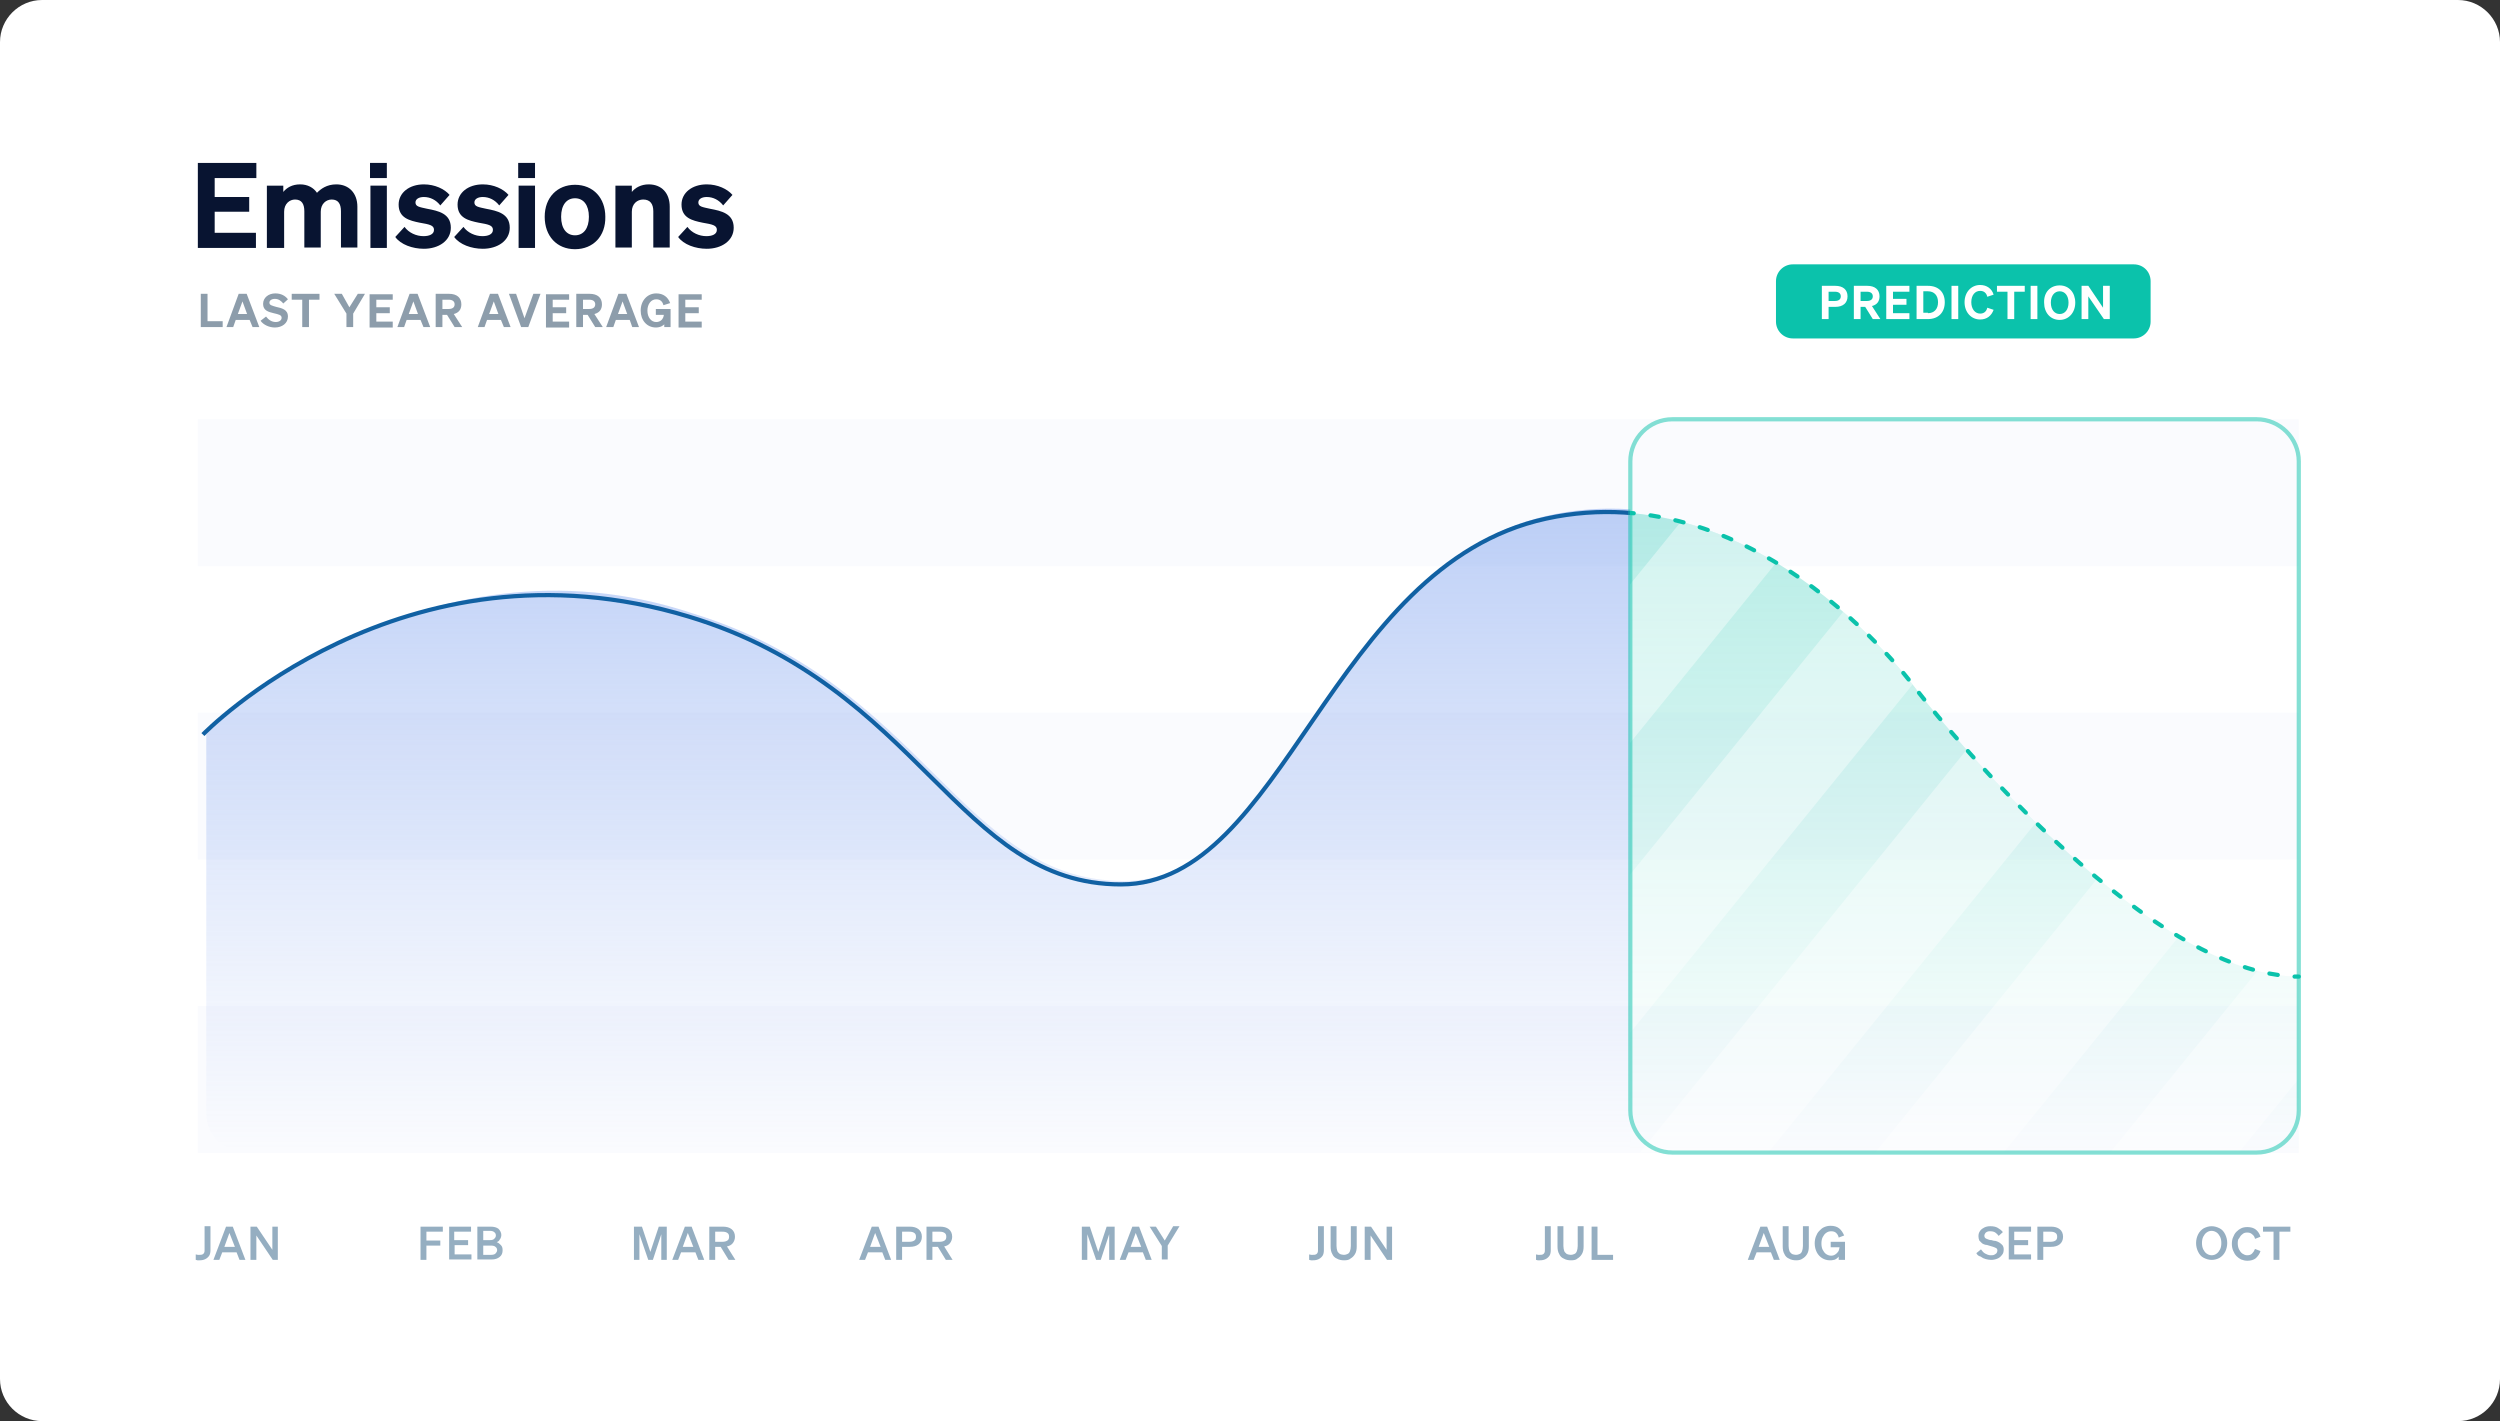<?xml version="1.0" encoding="utf-8"?>
<!-- Generator: Adobe Illustrator 27.6.1, SVG Export Plug-In . SVG Version: 6.00 Build 0)  -->
<svg version="1.1" id="Layer_1" xmlns="http://www.w3.org/2000/svg" xmlns:xlink="http://www.w3.org/1999/xlink" x="0px" y="0px"
	 viewBox="0 0 593.9 337.6" style="enable-background:new 0 0 593.9 337.6;" xml:space="preserve">
<rect x="0" y="0" width="593.9" height="337.6" fill="#333333" stroke="none"/>
<style type="text/css">
	.st0{fill:#FFFFFF;}
	.st1{fill:#FAFBFE;}
	.st2{opacity:0;}
	.st3{fill:#081431;}
	.st4{clip-path:url(#SVGID_00000173150475848137438080000001428388001116795065_);}
	.st5{opacity:0.5;fill:url(#SVGID_00000041991015264837144410000004528381855895667080_);}
	.st6{fill:none;stroke:#1161A3;stroke-miterlimit:10;}
	.st7{clip-path:url(#SVGID_00000039838641524799552270000017311466230304099738_);}
	.st8{opacity:0.3;fill:url(#SVGID_00000039136252062381419280000000677762632765432728_);}
	.st9{opacity:0.4;}
	.st10{clip-path:url(#SVGID_00000147195166567446213760000007559705212748486814_);}
	.st11{fill:none;stroke:#0BC2AB;stroke-linecap:round;stroke-miterlimit:10;}
	.st12{fill:none;stroke:#0BC2AB;stroke-linecap:round;stroke-miterlimit:10;stroke-dasharray:2.007,4.015;}
	.st13{opacity:0.5;fill:none;stroke:#0BC2AB;stroke-linecap:round;stroke-linejoin:round;stroke-miterlimit:10;}
	.st14{fill:#8D9DAB;}
	.st15{fill:#95AEC1;}
	.st16{fill:#0BC2AB;}
</style>
<g>
	<path class="st0" d="M583.9,337.6H10c-5.5,0-10-4.5-10-10V10C0,4.5,4.5,0,10,0h573.9c5.5,0,10,4.5,10,10v317.6
		C593.9,333.1,589.5,337.6,583.9,337.6z"/>
	<g>
		<g>
			<g>
				<rect x="47" y="99.6" class="st1" width="499.1" height="34.9"/>
			</g>
			<g class="st2">
				<rect x="47" y="134.5" class="st1" width="499.1" height="34.9"/>
			</g>
			<g>
				<rect x="47" y="169.3" class="st1" width="499.1" height="34.9"/>
			</g>
			<g class="st2">
				<rect x="47" y="204.2" class="st1" width="499.1" height="34.9"/>
			</g>
			<g>
				<rect x="47" y="239" class="st1" width="499.1" height="34.9"/>
			</g>
		</g>
	</g>
	<g>
		<g>
			<path class="st3" d="M60.9,38.7v3.6H51v4.5h8.2v3.5H51v5h9.8v3.6H47V38.7H60.9z"/>
			<path class="st3" d="M67.3,58.9h-3.9V44.1h3.9v1.5c0.8-1,2.1-1.8,4-1.8c1.8,0,3.2,0.8,4,2c0.9-0.9,2.3-2,4.6-2c3,0,5,2.1,5,5.3
				v9.7h-3.9v-8.6c0-1.7-0.6-2.8-2.2-2.8c-1.3,0-2.6,1-2.6,2.9v8.5h-3.9v-8.6c0-1.7-0.6-2.8-2.2-2.8c-1.3,0-2.6,1-2.6,2.9V58.9z"/>
			<path class="st3" d="M87.9,38.7h4v3.6h-4V38.7z M91.9,58.9h-3.9V44.1h3.9V58.9z"/>
			<path class="st3" d="M96.1,53.9c1,1.4,2.8,2.2,4.5,2.2c1.3,0,2.5-0.4,2.5-1.5c0-1.1-1.1-1.3-3.4-1.7c-2.4-0.5-5-1.1-5-4.3
				c0-2.8,2.5-4.8,6-4.8c2.6,0,4.9,1.1,6.1,2.5l-2.2,2.5c-1-1.3-2.4-2-3.9-2c-1.2,0-2,0.5-2,1.3c0,1,1,1.1,2.8,1.5
				c2.6,0.5,5.6,1.1,5.6,4.5c0,3.1-2.9,5-6.4,5c-2.7,0-5.5-1-6.8-2.8L96.1,53.9z"/>
			<path class="st3" d="M110.1,53.9c1,1.4,2.8,2.2,4.5,2.2c1.3,0,2.5-0.4,2.5-1.5c0-1.1-1.1-1.3-3.4-1.7c-2.4-0.5-5-1.1-5-4.3
				c0-2.8,2.5-4.8,6-4.8c2.6,0,4.9,1.1,6.1,2.5l-2.2,2.5c-1-1.3-2.4-2-3.9-2c-1.2,0-2,0.5-2,1.3c0,1,1,1.1,2.8,1.5
				c2.6,0.5,5.6,1.1,5.6,4.5c0,3.1-2.9,5-6.4,5c-2.7,0-5.5-1-6.8-2.8L110.1,53.9z"/>
			<path class="st3" d="M123.1,38.7h4v3.6h-4V38.7z M127.1,58.9h-3.9V44.1h3.9V58.9z"/>
			<path class="st3" d="M136.6,59.2c-4.3,0-7.2-3.1-7.2-7.7c0-4.6,3-7.6,7.2-7.6c4.3,0,7.2,3.1,7.2,7.6
				C143.9,56.1,140.9,59.2,136.6,59.2z M136.6,55.9c2,0,3.3-1.6,3.3-4.4c0-2.8-1.3-4.4-3.3-4.4c-2,0-3.3,1.6-3.3,4.4
				C133.3,54.3,134.6,55.9,136.6,55.9z"/>
			<path class="st3" d="M146.2,44.1h3.9v1.5c0.8-1,2.2-1.8,4-1.8c3.1,0,5,2.1,5,5.3v9.7h-3.9v-8.6c0-1.7-0.7-2.8-2.4-2.8
				c-1.4,0-2.7,1-2.7,2.9v8.5h-3.9V44.1z"/>
			<path class="st3" d="M163.3,53.9c1,1.4,2.8,2.2,4.5,2.2c1.3,0,2.5-0.4,2.5-1.5c0-1.1-1.1-1.3-3.4-1.7c-2.4-0.5-5-1.1-5-4.3
				c0-2.8,2.5-4.8,6-4.8c2.6,0,4.9,1.1,6.1,2.5l-2.2,2.5c-1-1.3-2.4-2-3.9-2c-1.2,0-2,0.5-2,1.3c0,1,1,1.1,2.8,1.5
				c2.6,0.5,5.6,1.1,5.6,4.5c0,3.1-2.9,5-6.4,5c-2.7,0-5.5-1-6.8-2.8L163.3,53.9z"/>
		</g>
	</g>
	<g>
		<g>
			<defs>
				<rect id="SVGID_1_" x="40.7" y="89.6" width="346.6" height="208.4"/>
			</defs>
			<clipPath id="SVGID_00000114065208467082916390000016204613293966735539_">
				<use xlink:href="#SVGID_1_"  style="overflow:visible;"/>
			</clipPath>
			<g style="clip-path:url(#SVGID_00000114065208467082916390000016204613293966735539_);">
				
					<linearGradient id="SVGID_00000047759460216334637890000009237789836667992464_" gradientUnits="userSpaceOnUse" x1="297.961" y1="272.991" x2="297.961" y2="120.806">
					<stop  offset="0" style="stop-color:#7FA2EF;stop-opacity:0"/>
					<stop  offset="1" style="stop-color:#7FA2EF"/>
				</linearGradient>
				<path style="opacity:0.5;fill:url(#SVGID_00000047759460216334637890000009237789836667992464_);" d="M546.9,231.2
					c-38.3,0-90.3-67.5-90.3-67.5s-37.1-52.5-88.5-41.3s-62.2,86.9-101,86.9s-47.5-46.7-102.6-63.6c-63.8-21.4-115.5,28-115.5,28
					v90.7c0,4.7,3.4,8.6,7.5,8.6h490.4V231.2z"/>
				<path class="st6" d="M546.1,232c-38.3,0-90.3-67.5-90.3-67.5s-37.1-52.5-88.5-41.3s-62.2,86.9-101,86.9s-47.5-46.9-102.6-63.6
					c-68.3-20.7-115.5,28-115.5,28"/>
			</g>
		</g>
		<g>
			<defs>
				
					<rect id="SVGID_00000152957196690693268490000001202447916105925302_" x="387.3" y="89.6" transform="matrix(-1 -1.224647e-16 1.224647e-16 -1 948.831 387.578)" width="174.3" height="208.4"/>
			</defs>
			<clipPath id="SVGID_00000133504524773583834480000015851688757466319767_">
				<use xlink:href="#SVGID_00000152957196690693268490000001202447916105925302_"  style="overflow:visible;"/>
			</clipPath>
			<g style="clip-path:url(#SVGID_00000133504524773583834480000015851688757466319767_);">
				
					<linearGradient id="SVGID_00000114773043760578530500000017892096307900792207_" gradientUnits="userSpaceOnUse" x1="297.152" y1="273.8" x2="297.152" y2="121.614">
					<stop  offset="0" style="stop-color:#0BC2AB;stop-opacity:0"/>
					<stop  offset="1" style="stop-color:#0BC2AB"/>
				</linearGradient>
				<path style="opacity:0.3;fill:url(#SVGID_00000114773043760578530500000017892096307900792207_);" d="M546.1,232
					c-38.3,0-90.3-67.5-90.3-67.5s-37.1-52.5-88.5-41.3s-62.2,86.9-101,86.9s-47.5-46.7-102.6-63.6s-115.5,28-115.5,28v90.7
					c0,4.7,3.4,8.6,7.5,8.6h490.4V232z"/>
				<g class="st9">
					<defs>
						<path id="SVGID_00000168103349792508564330000011369890937005814705_" class="st9" d="M546.1,232c-38.3,0-90.3-67.5-90.3-67.5
							s-37.1-52.5-88.5-41.3s-62.2,86.9-101,86.9s-47.5-46.7-102.6-63.6s-115.5,28-115.5,28v90.7c0,4.7,3.4,8.6,7.5,8.6h490.4V232z"
							/>
					</defs>
					<clipPath id="SVGID_00000134225683852112920090000010472813295344676514_">
						<use xlink:href="#SVGID_00000168103349792508564330000011369890937005814705_"  style="overflow:visible;"/>
					</clipPath>
					<g style="clip-path:url(#SVGID_00000134225683852112920090000010472813295344676514_);">
						<polygon class="st0" points="287.7,299.3 257.1,299.3 421.9,96.1 452.4,96.1 						"/>
						<polygon class="st0" points="343.5,299.3 313,299.3 477.8,96.1 508.3,96.1 						"/>
						<polygon class="st0" points="399.4,299.3 368.9,299.3 533.7,96.1 564.2,96.1 						"/>
						<polygon class="st0" points="455.3,299.3 424.8,299.3 589.5,96.1 620.1,96.1 						"/>
						<polygon class="st0" points="511.2,299.3 480.6,299.3 645.4,96.1 675.9,96.1 						"/>
					</g>
				</g>
				<g>
					<g>
						<path class="st11" d="M546.1,232c-0.3,0-0.7,0-1,0"/>
						<path class="st12" d="M541.1,231.6c-37.7-5.3-85.3-67.1-85.3-67.1s-37.1-52.5-88.5-41.3c-51.5,11.3-62.2,86.9-101,86.9
							c-38.8,0-47.5-46.7-102.6-63.6c-48.5-14.9-101.2,18.2-113.1,26.3"/>
						<path class="st11" d="M49,174c-0.5,0.4-0.8,0.6-0.8,0.6"/>
					</g>
				</g>
			</g>
		</g>
		<path class="st13" d="M546.1,263.8V109.6c0-5.5-4.5-10-10-10H397.3c-5.5,0-10,4.5-10,10v154.2c0,5.5,4.5,10,10,10h138.8
			C541.6,273.8,546.1,269.3,546.1,263.8z"/>
	</g>
	<g>
		<path class="st14" d="M47.7,69.8h1.6v6.5h3.6v1.4h-5.2V69.8z"/>
		<path class="st14" d="M58.6,69.8l3,7.9h-1.6L59.3,76H56l-0.6,1.7h-1.6l2.9-7.9H58.6z M56.5,74.6h2.2l-1.1-3L56.5,74.6z"/>
		<path class="st14" d="M63.2,75.2c0.6,0.8,1.4,1.3,2.3,1.3c0.8,0,1.4-0.4,1.4-1c0-0.7-0.7-0.8-1.9-1.1c-1.2-0.3-2.5-0.6-2.5-2.2
			c0-1.5,1.3-2.5,2.9-2.5c1.4,0,2.4,0.6,3,1.4l-1.1,1c-0.5-0.6-1.1-1.1-2-1.1c-0.8,0-1.3,0.4-1.3,0.9c0,0.6,0.6,0.7,1.6,1
			c1.3,0.3,2.8,0.6,2.8,2.3c0,1.6-1.4,2.6-3.1,2.6c-1.3,0-2.7-0.6-3.4-1.6L63.2,75.2z"/>
		<path class="st14" d="M73.4,71.2v6.5h-1.6v-6.5h-2.5v-1.4h6.6v1.4H73.4z"/>
		<path class="st14" d="M85,69.8h1.7l-2.8,4.7v3.2h-1.6v-3.2l-2.9-4.7h1.8L83,73L85,69.8z"/>
		<path class="st14" d="M93.3,69.8v1.4h-3.9v1.8h3.2v1.4h-3.2v2h3.9v1.4h-5.5v-7.9H93.3z"/>
		<path class="st14" d="M99.2,69.8l3,7.9h-1.6L99.9,76h-3.3L96,77.7h-1.6l2.9-7.9H99.2z M97.1,74.6h2.2l-1.1-3L97.1,74.6z"/>
		<path class="st14" d="M105.1,77.7h-1.6v-7.9h3.2c1.8,0,2.9,0.9,2.9,2.5c0,1.2-0.6,2-1.8,2.3l2,3.1H108l-1.8-2.9h-1.1V77.7z
			 M106.6,73.4c0.9,0,1.4-0.4,1.4-1.1c0-0.7-0.5-1.1-1.4-1.1h-1.5v2.2H106.6z"/>
		<path class="st14" d="M118.3,69.8l3,7.9h-1.6L119,76h-3.3l-0.6,1.7h-1.6l2.9-7.9H118.3z M116.2,74.6h2.2l-1.1-3L116.2,74.6z"/>
		<path class="st14" d="M123.8,77.7l-2.9-7.9h1.7l2,5.8l2.1-5.8h1.7l-2.9,7.9H123.8z"/>
		<path class="st14" d="M135.2,69.8v1.4h-3.9v1.8h3.2v1.4h-3.2v2h3.9v1.4h-5.5v-7.9H135.2z"/>
		<path class="st14" d="M138.5,77.7h-1.6v-7.9h3.2c1.8,0,2.9,0.9,2.9,2.5c0,1.2-0.6,2-1.8,2.3l2,3.1h-1.8l-1.8-2.9h-1.1V77.7z
			 M140,73.4c0.9,0,1.4-0.4,1.4-1.1c0-0.7-0.5-1.1-1.4-1.1h-1.5v2.2H140z"/>
		<path class="st14" d="M148.8,69.8l3,7.9h-1.6l-0.6-1.7h-3.3l-0.6,1.7H144l2.9-7.9H148.8z M146.8,74.6h2.2l-1.1-3L146.8,74.6z"/>
		<path class="st14" d="M157.9,76.9c-0.3,0.5-1.1,0.9-2.1,0.9c-2.1,0-3.6-1.7-3.6-4c0-2.4,1.6-4.1,3.7-4.1c1.7,0,2.8,0.9,3.3,2.3
			l-1.6,0.5c-0.2-0.9-0.8-1.4-1.7-1.4c-1.2,0-2.1,1.1-2.1,2.7c0,1.6,0.9,2.7,2.1,2.7c1,0,1.7-0.7,1.8-1.7h-1.9v-1.4h3.5v4.3h-1.5
			V76.9z"/>
		<path class="st14" d="M166.7,69.8v1.4h-3.9v1.8h3.2v1.4h-3.2v2h3.9v1.4h-5.5v-7.9H166.7z"/>
	</g>
	<g>
		<g>
			<g>
				<path class="st15" d="M46.5,299.3v-1.3c0.2,0,0.3,0.1,0.5,0.1c0.1,0,0.3,0,0.4,0c0.3,0,0.5,0,0.7-0.1c0.2-0.1,0.3-0.2,0.4-0.4
					c0.1-0.2,0.1-0.4,0.1-0.7v-5.6h1.4v5.7c0,0.5-0.1,1-0.3,1.3c-0.2,0.3-0.5,0.6-0.9,0.8s-0.8,0.3-1.4,0.3c-0.2,0-0.4,0-0.5,0
					S46.7,299.3,46.5,299.3z"/>
				<path class="st15" d="M53.7,291.4h1.6l3,7.9h-1.4l-0.7-1.8h-3.4l-0.7,1.8h-1.4L53.7,291.4z M54.5,292.9l-1.2,3.3h2.5L54.5,292.9
					z"/>
				<path class="st15" d="M66,291.4v7.9h-1.2l-3.9-5.8v5.8h-1.4v-7.9H61l3.7,5.5v-5.5H66z"/>
			</g>
		</g>
		<g>
			<g>
				<path class="st15" d="M101.3,299.3h-1.4v-7.9h5.3v1.2h-3.9v2.1h3.3v1.2h-3.3V299.3z"/>
				<path class="st15" d="M106.6,291.4h5.3v1.2h-4v2h3.3v1.2H108v2.2h4v1.2h-5.3V291.4z"/>
				<path class="st15" d="M113.4,299.3v-7.9h3.1c0.9,0,1.5,0.2,1.9,0.5c0.4,0.4,0.7,0.9,0.7,1.5c0,0.3-0.1,0.6-0.2,0.8
					c-0.1,0.2-0.3,0.4-0.4,0.6c-0.2,0.1-0.4,0.3-0.5,0.3c0.4,0.1,0.7,0.4,1,0.7s0.4,0.7,0.4,1.2c0,0.7-0.2,1.2-0.7,1.6
					c-0.5,0.4-1.1,0.6-1.9,0.6H113.4z M114.8,294.6h1.6c0.5,0,0.8-0.1,1-0.3s0.4-0.4,0.4-0.8c0-0.3-0.1-0.6-0.4-0.8
					c-0.2-0.2-0.6-0.3-1-0.3h-1.6V294.6z M114.8,295.8v2.3h1.9c0.4,0,0.8-0.1,1-0.3c0.2-0.2,0.4-0.5,0.4-0.8c0-0.3-0.1-0.6-0.4-0.8
					c-0.2-0.2-0.6-0.3-1-0.3H114.8z"/>
			</g>
		</g>
		<g>
			<g>
				<path class="st15" d="M155.1,299.3H154l-2.1-6.1v6.1h-1.3v-7.9h1.9l2,6l2-6h1.9v7.9h-1.3v-6.1L155.1,299.3z"/>
				<path class="st15" d="M162.7,291.4h1.6l3,7.9h-1.4l-0.7-1.8h-3.4l-0.7,1.8h-1.4L162.7,291.4z M163.4,292.9l-1.2,3.3h2.5
					L163.4,292.9z"/>
				<path class="st15" d="M169.9,296.2v3.1h-1.4v-7.9h3.2c0.9,0,1.6,0.2,2.1,0.6c0.5,0.4,0.8,1,0.8,1.8c0,0.6-0.2,1.1-0.5,1.5
					s-0.8,0.7-1.4,0.8l2,3.2h-1.6l-1.9-3.1H169.9z M169.9,295h1.7c0.5,0,0.9-0.1,1.2-0.3c0.3-0.2,0.4-0.5,0.4-0.9
					c0-0.4-0.1-0.7-0.4-0.9c-0.3-0.2-0.6-0.3-1.2-0.3h-1.7V295z"/>
			</g>
		</g>
		<g>
			<g>
				<path class="st15" d="M207.1,291.4h1.6l3,7.9h-1.4l-0.7-1.8h-3.4l-0.7,1.8h-1.4L207.1,291.4z M207.9,292.9l-1.2,3.3h2.5
					L207.9,292.9z"/>
				<path class="st15" d="M214.3,296.2v3.1h-1.4v-7.9h3.2c0.9,0,1.6,0.2,2.1,0.6c0.5,0.4,0.8,1,0.8,1.8c0,0.8-0.3,1.4-0.8,1.8
					c-0.5,0.4-1.2,0.6-2.1,0.6H214.3z M214.3,295h1.7c0.5,0,0.9-0.1,1.2-0.3c0.3-0.2,0.4-0.5,0.4-0.9c0-0.4-0.1-0.7-0.4-0.9
					c-0.3-0.2-0.6-0.3-1.2-0.3h-1.7V295z"/>
				<path class="st15" d="M221.5,296.2v3.1h-1.4v-7.9h3.2c0.9,0,1.6,0.2,2.1,0.6s0.8,1,0.8,1.8c0,0.6-0.2,1.1-0.5,1.5
					c-0.3,0.4-0.8,0.7-1.4,0.8l2,3.2h-1.6l-1.9-3.1H221.5z M221.5,295h1.7c0.5,0,0.9-0.1,1.2-0.3s0.4-0.5,0.4-0.9
					c0-0.4-0.1-0.7-0.4-0.9s-0.6-0.3-1.2-0.3h-1.7V295z"/>
			</g>
		</g>
		<g>
			<g>
				<path class="st15" d="M261.5,299.3h-1.1l-2.1-6.1v6.1h-1.3v-7.9h1.9l2,6l2-6h1.9v7.9h-1.3v-6.1L261.5,299.3z"/>
				<path class="st15" d="M269,291.4h1.6l3,7.9h-1.4l-0.7-1.8h-3.4l-0.7,1.8H266L269,291.4z M269.8,292.9l-1.2,3.3h2.5L269.8,292.9z
					"/>
				<path class="st15" d="M276.7,294.7l2-3.4h1.5l-2.8,4.6v3.3H276V296l-2.9-4.6h1.5L276.7,294.7z"/>
			</g>
		</g>
		<g>
			<g>
				<path class="st15" d="M311,299.3v-1.3c0.2,0,0.3,0.1,0.5,0.1c0.1,0,0.3,0,0.4,0c0.3,0,0.5,0,0.7-0.1c0.2-0.1,0.3-0.2,0.4-0.4
					c0.1-0.2,0.1-0.4,0.1-0.7v-5.6h1.4v5.7c0,0.5-0.1,1-0.3,1.3c-0.2,0.3-0.5,0.6-0.9,0.8s-0.8,0.3-1.4,0.3c-0.2,0-0.4,0-0.5,0
					C311.4,299.4,311.2,299.3,311,299.3z"/>
				<path class="st15" d="M319.3,299.4c-0.6,0-1.2-0.1-1.7-0.4c-0.5-0.2-0.9-0.6-1.1-1.1c-0.3-0.5-0.4-1.1-0.4-1.8v-4.8h1.4v4.7
					c0,0.5,0.1,0.9,0.2,1.2s0.4,0.5,0.6,0.7c0.3,0.1,0.6,0.2,0.9,0.2c0.4,0,0.7-0.1,0.9-0.2c0.3-0.1,0.5-0.4,0.6-0.7
					s0.2-0.7,0.2-1.2v-4.7h1.4v4.8c0,0.7-0.1,1.3-0.4,1.8c-0.3,0.5-0.6,0.8-1.1,1.1C320.5,299.3,320,299.4,319.3,299.4z"/>
				<path class="st15" d="M330.7,291.4v7.9h-1.2l-3.9-5.8v5.8h-1.4v-7.9h1.5l3.7,5.5v-5.5H330.7z"/>
			</g>
		</g>
		<g>
			<g>
				<path class="st15" d="M364.9,299.3v-1.3c0.2,0,0.3,0.1,0.5,0.1c0.1,0,0.3,0,0.4,0c0.3,0,0.5,0,0.7-0.1c0.2-0.1,0.3-0.2,0.4-0.4
					c0.1-0.2,0.1-0.4,0.1-0.7v-5.6h1.4v5.7c0,0.5-0.1,1-0.3,1.3c-0.2,0.3-0.5,0.6-0.9,0.8s-0.8,0.3-1.4,0.3c-0.2,0-0.4,0-0.5,0
					S365.1,299.3,364.9,299.3z"/>
				<path class="st15" d="M373.2,299.4c-0.6,0-1.2-0.1-1.7-0.4c-0.5-0.2-0.9-0.6-1.1-1.1c-0.3-0.5-0.4-1.1-0.4-1.8v-4.8h1.4v4.7
					c0,0.5,0.1,0.9,0.2,1.2s0.4,0.5,0.6,0.7c0.3,0.1,0.6,0.2,0.9,0.2c0.4,0,0.7-0.1,0.9-0.2c0.3-0.1,0.5-0.4,0.6-0.7
					s0.2-0.7,0.2-1.2v-4.7h1.4v4.8c0,0.7-0.1,1.3-0.4,1.8c-0.3,0.5-0.6,0.8-1.1,1.1C374.4,299.3,373.9,299.4,373.2,299.4z"/>
				<path class="st15" d="M378.1,299.3v-7.9h1.4v6.7h3.7v1.2H378.1z"/>
			</g>
		</g>
		<g>
			<g>
				<path class="st15" d="M418.2,291.4h1.6l3,7.9h-1.4l-0.7-1.8h-3.4l-0.7,1.8h-1.4L418.2,291.4z M419,292.9l-1.2,3.3h2.5L419,292.9
					z"/>
				<path class="st15" d="M426.7,299.4c-0.6,0-1.2-0.1-1.7-0.4c-0.5-0.2-0.9-0.6-1.1-1.1c-0.3-0.5-0.4-1.1-0.4-1.8v-4.8h1.4v4.7
					c0,0.5,0.1,0.9,0.2,1.2s0.4,0.5,0.6,0.7c0.3,0.1,0.6,0.2,0.9,0.2c0.4,0,0.7-0.1,0.9-0.2c0.3-0.1,0.5-0.4,0.6-0.7
					s0.2-0.7,0.2-1.2v-4.7h1.4v4.8c0,0.7-0.1,1.3-0.4,1.8c-0.3,0.5-0.6,0.8-1.1,1.1C427.8,299.3,427.3,299.4,426.7,299.4z"/>
				<path class="st15" d="M436.8,299.3v-0.8c-0.1,0.2-0.3,0.3-0.5,0.5c-0.2,0.1-0.4,0.3-0.7,0.3c-0.3,0.1-0.6,0.1-0.9,0.1
					c-0.7,0-1.3-0.2-1.8-0.5c-0.5-0.3-1-0.8-1.3-1.4s-0.5-1.3-0.5-2.1c0-0.6,0.1-1.2,0.3-1.7s0.4-0.9,0.8-1.3s0.7-0.7,1.2-0.9
					s0.9-0.3,1.5-0.3c0.8,0,1.5,0.2,2,0.6c0.5,0.4,0.9,1,1.2,1.7l-1.3,0.5c-0.1-0.5-0.3-0.8-0.6-1.1s-0.7-0.4-1.2-0.4
					c-0.4,0-0.8,0.1-1.2,0.4c-0.3,0.2-0.6,0.6-0.8,1c-0.2,0.4-0.3,0.9-0.3,1.5c0,0.6,0.1,1.1,0.3,1.5c0.2,0.4,0.5,0.8,0.8,1
					s0.7,0.4,1.2,0.4c0.4,0,0.7-0.1,1-0.3c0.3-0.2,0.5-0.4,0.7-0.7c0.2-0.3,0.2-0.6,0.3-1h-2.1V295h3.4v4.3H436.8z"/>
			</g>
		</g>
		<g>
			<g>
				<path class="st15" d="M469.5,297.7l1.1-0.9c0.3,0.4,0.6,0.8,1,1c0.4,0.2,0.8,0.4,1.3,0.4c0.3,0,0.6,0,0.8-0.1s0.4-0.2,0.6-0.4
					c0.1-0.2,0.2-0.4,0.2-0.6c0-0.3-0.1-0.5-0.3-0.6c-0.2-0.1-0.4-0.2-0.7-0.3c-0.3-0.1-0.6-0.2-1-0.3c-0.3-0.1-0.6-0.2-0.9-0.2
					c-0.3-0.1-0.6-0.2-0.8-0.4c-0.2-0.2-0.4-0.4-0.6-0.6c-0.1-0.3-0.2-0.6-0.2-1c0-0.5,0.1-0.9,0.4-1.3c0.3-0.4,0.6-0.6,1-0.8
					c0.4-0.2,0.9-0.3,1.4-0.3c0.7,0,1.3,0.1,1.8,0.4c0.5,0.3,0.9,0.6,1.2,1l-1,0.9c-0.2-0.3-0.5-0.6-0.8-0.8
					c-0.3-0.2-0.7-0.3-1.2-0.3c-0.3,0-0.5,0-0.7,0.1c-0.2,0.1-0.4,0.2-0.5,0.4c-0.1,0.2-0.2,0.3-0.2,0.6c0,0.2,0.1,0.4,0.2,0.5
					c0.1,0.1,0.3,0.2,0.6,0.3c0.2,0.1,0.5,0.2,0.9,0.2c0.3,0.1,0.6,0.2,1,0.2c0.3,0.1,0.6,0.2,0.9,0.4c0.3,0.2,0.5,0.4,0.7,0.6
					c0.2,0.3,0.3,0.6,0.3,1c0,0.5-0.1,1-0.4,1.3c-0.3,0.4-0.6,0.7-1.1,0.9c-0.5,0.2-1,0.3-1.5,0.3c-0.4,0-0.9-0.1-1.3-0.2
					s-0.8-0.3-1.2-0.6C470,298.4,469.7,298.1,469.5,297.7z"/>
				<path class="st15" d="M477.2,291.4h5.3v1.2h-4v2h3.3v1.2h-3.3v2.2h4v1.2h-5.3V291.4z"/>
				<path class="st15" d="M485.4,296.2v3.1H484v-7.9h3.2c0.9,0,1.6,0.2,2.1,0.6s0.8,1,0.8,1.8c0,0.8-0.3,1.4-0.8,1.8
					s-1.2,0.6-2.1,0.6H485.4z M485.4,295h1.7c0.5,0,0.9-0.1,1.2-0.3s0.4-0.5,0.4-0.9c0-0.4-0.1-0.7-0.4-0.9s-0.6-0.3-1.2-0.3h-1.7
					V295z"/>
			</g>
		</g>
		<g>
			<g>
				<path class="st15" d="M521.7,295.3c0-0.8,0.2-1.5,0.5-2.1c0.3-0.6,0.8-1.1,1.3-1.4c0.6-0.3,1.2-0.5,1.9-0.5s1.3,0.2,1.9,0.5
					c0.6,0.3,1,0.8,1.3,1.4c0.3,0.6,0.5,1.3,0.5,2.1s-0.2,1.5-0.5,2.1s-0.8,1.1-1.3,1.4s-1.2,0.5-1.9,0.5s-1.3-0.2-1.9-0.5
					s-1-0.8-1.3-1.4S521.7,296.1,521.7,295.3z M527.7,295.3c0-0.6-0.1-1.1-0.3-1.5s-0.5-0.8-0.8-1c-0.3-0.2-0.7-0.4-1.2-0.4
					c-0.4,0-0.8,0.1-1.2,0.4c-0.3,0.2-0.6,0.6-0.8,1s-0.3,0.9-0.3,1.5s0.1,1.1,0.3,1.5s0.5,0.8,0.8,1c0.3,0.2,0.7,0.4,1.2,0.4
					c0.4,0,0.8-0.1,1.2-0.4c0.3-0.2,0.6-0.6,0.8-1S527.7,295.9,527.7,295.3z"/>
				<path class="st15" d="M531.6,295.3c0,0.6,0.1,1.1,0.3,1.5c0.2,0.4,0.5,0.8,0.8,1s0.7,0.4,1.1,0.4c0.5,0,0.9-0.1,1.2-0.4
					c0.3-0.3,0.5-0.6,0.7-1.1l1.3,0.5c-0.2,0.7-0.6,1.2-1.1,1.7c-0.5,0.4-1.2,0.6-2,0.6c-0.5,0-1-0.1-1.5-0.3
					c-0.4-0.2-0.8-0.5-1.1-0.8s-0.6-0.8-0.8-1.3c-0.2-0.5-0.3-1-0.3-1.6s0.1-1.2,0.3-1.6c0.2-0.5,0.4-0.9,0.8-1.3s0.7-0.6,1.1-0.8
					c0.4-0.2,0.9-0.3,1.5-0.3c0.8,0,1.5,0.2,2,0.6s0.9,1,1.1,1.7l-1.3,0.5c-0.1-0.5-0.3-0.8-0.7-1.1c-0.3-0.3-0.7-0.4-1.2-0.4
					c-0.4,0-0.8,0.1-1.1,0.4c-0.3,0.2-0.6,0.6-0.8,1C531.7,294.3,531.6,294.8,531.6,295.3z"/>
				<path class="st15" d="M544,292.6h-2.5v6.7h-1.4v-6.7h-2.5v-1.2h6.5V292.6z"/>
			</g>
		</g>
	</g>
	<path class="st16" d="M506.9,62.8h-81c-2.2,0-4,1.8-4,4v9.6c0,2.2,1.8,4,4,4h81c2.2,0,4-1.8,4-4v-9.6
		C510.9,64.6,509.2,62.8,506.9,62.8z"/>
	<g>
		<path class="st0" d="M434.4,75.8h-1.6v-7.9h3.2c1.8,0,2.9,0.9,2.9,2.5c0,1.6-1.1,2.5-2.9,2.5h-1.6V75.8z M435.9,71.5
			c0.9,0,1.4-0.4,1.4-1.1c0-0.7-0.5-1.1-1.4-1.1h-1.5v2.2H435.9z"/>
		<path class="st0" d="M442,75.8h-1.6v-7.9h3.2c1.8,0,2.9,0.9,2.9,2.5c0,1.2-0.6,2-1.8,2.3l2,3.1h-1.8l-1.8-2.9H442V75.8z
			 M443.5,71.5c0.9,0,1.4-0.4,1.4-1.1c0-0.7-0.5-1.1-1.4-1.1H442v2.2H443.5z"/>
		<path class="st0" d="M453.6,67.9v1.4h-3.9V71h3.2v1.4h-3.2v2h3.9v1.4h-5.5v-7.9H453.6z"/>
		<path class="st0" d="M455.3,67.9h2.7c2.5,0,4,1.5,4,3.9c0,2.4-1.5,4-4,4h-2.7V67.9z M458,74.4c1.5,0,2.4-1,2.4-2.6
			c0-1.6-0.9-2.6-2.4-2.6h-1.1v5.1H458z"/>
		<path class="st0" d="M465.2,75.8h-1.6v-7.9h1.6V75.8z"/>
		<path class="st0" d="M470.4,74.5c0.9,0,1.5-0.5,1.7-1.4l1.5,0.5c-0.5,1.4-1.6,2.3-3.2,2.3c-2.1,0-3.7-1.7-3.7-4.1
			c0-2.4,1.6-4.1,3.7-4.1c1.6,0,2.8,0.9,3.2,2.3l-1.5,0.5c-0.2-0.9-0.8-1.4-1.7-1.4c-1.2,0-2.1,1-2.1,2.7
			C468.3,73.4,469.2,74.5,470.4,74.5z"/>
		<path class="st0" d="M478.5,69.3v6.5h-1.6v-6.5h-2.5v-1.4h6.6v1.4H478.5z"/>
		<path class="st0" d="M484,75.8h-1.6v-7.9h1.6V75.8z"/>
		<path class="st0" d="M489.3,67.8c2.2,0,3.7,1.7,3.7,4.1c0,2.4-1.6,4.1-3.7,4.1c-2.2,0-3.7-1.7-3.7-4.1
			C485.5,69.4,487.1,67.8,489.3,67.8z M489.3,69.2c-1.2,0-2.1,1-2.1,2.7s0.9,2.7,2.1,2.7c1.2,0,2.1-1,2.1-2.7S490.5,69.2,489.3,69.2
			z"/>
		<path class="st0" d="M501.2,75.8h-1.4l-3.7-5.4v5.4h-1.6v-7.9h1.6l3.5,5.2v-5.2h1.6V75.8z"/>
	</g>
</g>
</svg>
